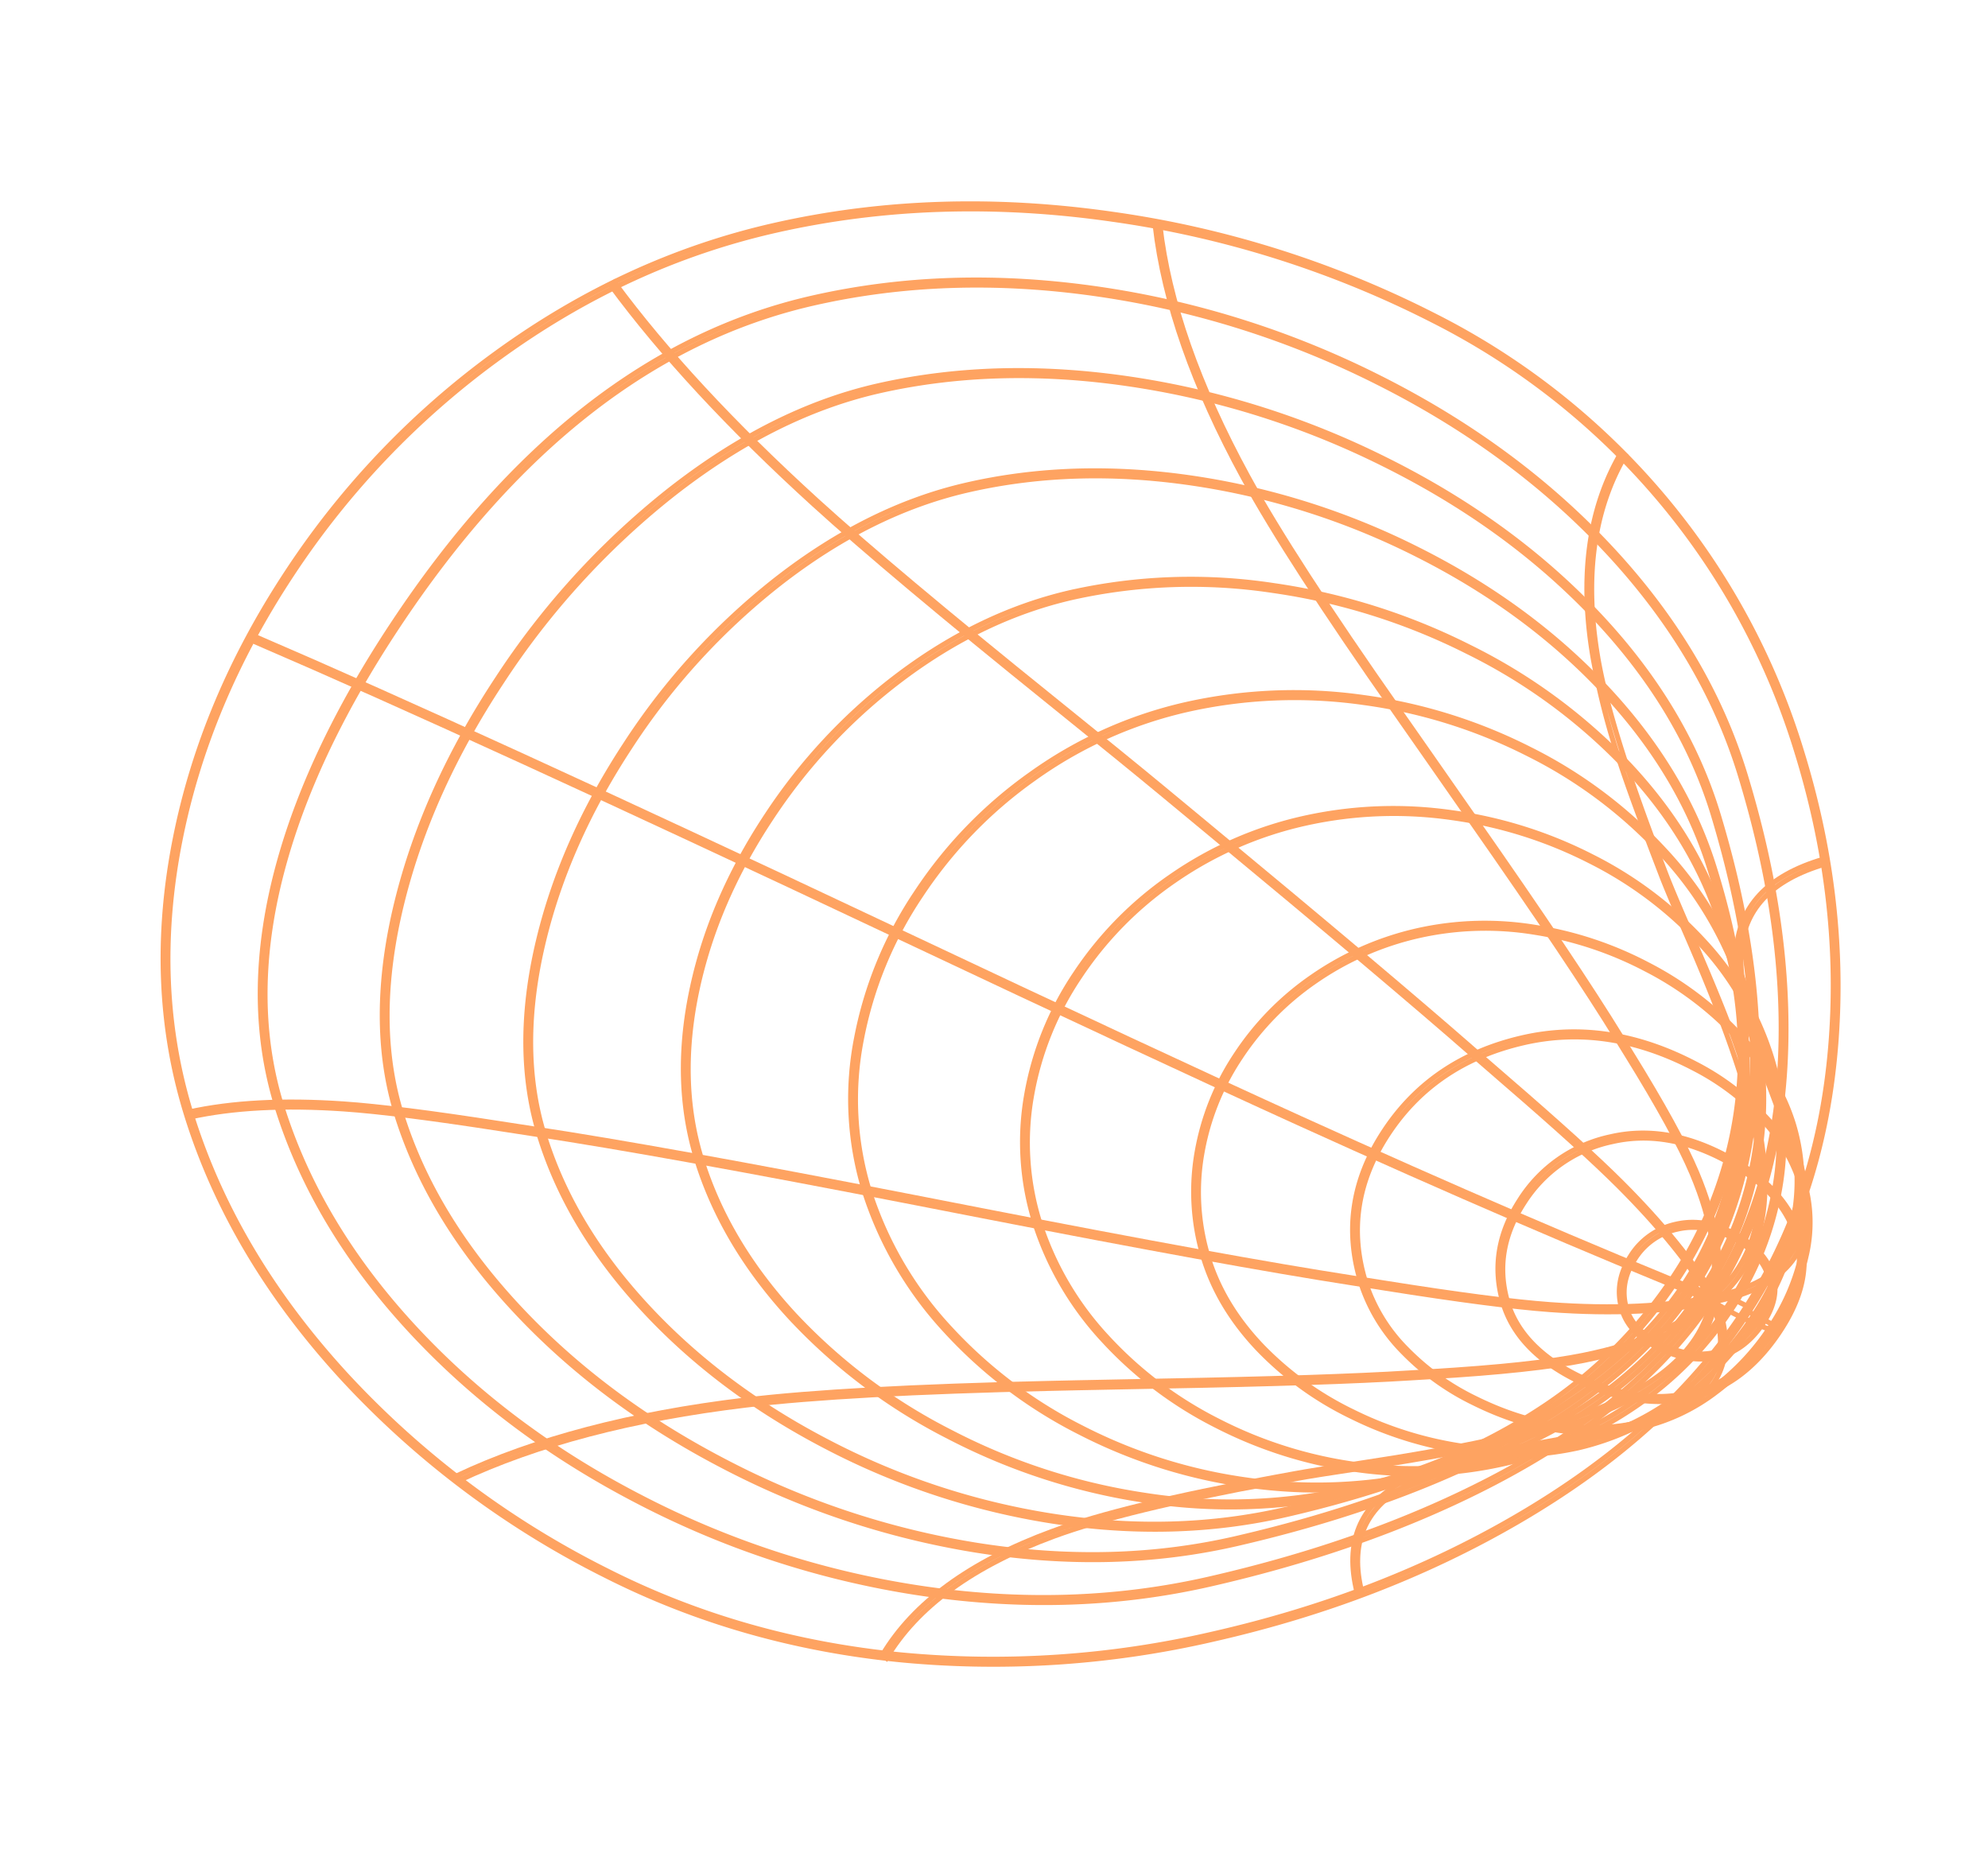 <?xml version="1.0"?>
<svg xmlns="http://www.w3.org/2000/svg" width="587.44" height="550.972" viewBox="0 0 587.44 550.972">
  <g id="_3D_Morph_Lines_15" data-name="3D Morph Lines 15" transform="translate(641.926 417.397) rotate(-105)" opacity="0.801" style="isolation: isolate">
    <path id="Vector" d="M422.981-210.647a301.45,301.45,0,0,1-53.63,84.035A214.939,214.939,0,0,1,298.858-74.57,212.966,212.966,0,0,1,217.739-55.3q-45.25,1.8-85.352-12.092Q88.011-82.762,60.149-114.315,32.256-145.9,18.893-195.46,6.77-240.414,8.738-290.958a288.293,288.293,0,0,1,17.855-90.488q16.734-44.685,47.01-78.423a269.964,269.964,0,0,1,75.551-59.381q43.748-23.012,87.612-24.762,40.142-1.6,79.609,17.8,37.637,18.495,67.8,52.53a248.068,248.068,0,0,1,46.36,76.266q16.979,44.254,15.232,89.076Q443.859-259.353,422.981-210.647ZM298.272-75.785a213.272,213.272,0,0,0,69.953-51.648,300.029,300.029,0,0,0,53.366-83.624q20.781-48.477,22.679-97.225,1.735-44.569-15.153-88.593a246.9,246.9,0,0,0-46.135-75.9q-30-33.846-67.394-52.224-39.129-19.229-78.874-17.646-43.483,1.737-86.891,24.567a268.328,268.328,0,0,0-75.091,59.024Q44.646-425.527,28.008-381.1a286.983,286.983,0,0,0-17.772,90.079Q8.276-240.661,20.35-195.885q13.29,49.285,40.995,80.66,27.635,31.3,71.669,46.55,39.828,13.8,84.778,12.009A211.28,211.28,0,0,0,298.272-75.785Z" transform="translate(0 0)" fill="none" stroke="#fe8c3a" stroke-width="1.5" style="isolation: isolate"/>
    <path id="Vector-2" data-name="Vector" d="M31.708-197.1q-8.773-39.9-7.019-87.849Q26.249-327.668,44.7-369.6a266.179,266.179,0,0,1,47.41-72.625q29.627-32.475,65.534-51.527,37.265-19.774,74.412-21.3,34.845-1.433,70.381,19.639,29.766,17.652,58.492,50.073,63.881,72.082,61.2,144.587-1.529,41.331-19.4,82.816a270.615,270.615,0,0,1-46.481,72.978Q326.719-111.7,290.863-92.342q-37.771,20.391-76.116,21.684-43.246,1.467-78.566-8.569Q92.729-91.574,67.538-120,42.434-148.318,31.708-197.1ZM46.082-369.18q-18.344,41.7-19.894,84.169-1.749,47.792,6.991,87.542,10.659,48.476,35.554,76.56,24.935,28.135,67.994,40.371,35.087,9.97,78.082,8.511,37.949-1.28,75.369-21.481,35.6-19.217,64.927-52.269a269.161,269.161,0,0,0,46.226-72.579Q419.1-259.61,420.625-300.7q2.665-72.021-60.893-143.738-28.595-32.273-58.182-49.818Q266.387-515.106,232-513.691q-36.764,1.515-73.688,21.108-35.65,18.916-65.087,51.183A264.715,264.715,0,0,0,46.082-369.18Z" transform="translate(0 -2.52)" fill="none" stroke="#fe8c3a" stroke-width="1.5" style="isolation: isolate"/>
    <path id="Vector-3" data-name="Vector" d="M273.384-98.017q-34.036,18.771-68.058,19.824h0q-39.7,1.226-70.9-7.082Q94.453-95.916,71.765-121.49,49.18-146.979,39.951-191.852q-7.267-35.327-5.747-79.27Q35.527-309,52.552-346.831a245.228,245.228,0,0,1,43.4-65.51q26.973-29.381,59.187-46.708,33.421-17.977,65.779-19.247,28.949-1.124,60.8,16.42,30.01,16.528,55.843,45.676A234.1,234.1,0,0,1,377.9-353.363q15.381,35.717,14.151,68-1.406,36.133-17.663,73.347a251.272,251.272,0,0,1-42.109,65.9Q305.5-115.729,273.384-98.017ZM205.4-79.562q33.615-1.04,67.29-19.613,31.86-17.572,58.454-47.739A249.81,249.81,0,0,0,373-212.431q16.155-36.978,17.551-72.867,1.221-32.01-14.055-67.478a232.928,232.928,0,0,0-40.13-62.513q-25.686-28.983-55.5-45.4-31.5-17.347-60.013-16.239-31.968,1.256-65.042,19.044-31.966,17.195-58.752,46.373A243.714,243.714,0,0,0,53.933-346.4Q37.017-308.807,35.7-271.186q-1.515,43.8,5.723,78.981,9.165,44.558,31.534,69.8,22.424,25.278,61.986,35.81,30.985,8.249,70.45,7.03Z" transform="translate(0 -5.719)" fill="none" stroke="#fe8c3a" stroke-width="1.5" style="isolation: isolate"/>
    <path id="Vector-4" data-name="Vector" d="M44.187-180.949q-6.856-31.446-5.472-70.264,1.215-34.016,16.233-67.771a216.472,216.472,0,0,1,38.375-58.4q23.915-26.151,52.575-41.387,29.784-15.833,58.878-16.675,26.3-.759,54.622,14.494,26.84,14.458,49.583,39.943a201.082,201.082,0,0,1,35.558,55.594q13.5,31.829,12.427,61.537-1.176,32.673-15.619,65.79A218.825,218.825,0,0,1,303.9-139.76q-23.738,26.667-52.418,42.343-30.208,16.511-60.567,17.772-34.217,1.42-62.8-6.712-34.886-9.927-55.125-32.769Q52.667-142.055,44.187-180.949ZM56.332-318.556q-14.911,33.515-16.117,67.28-1.379,38.661,5.445,69.96,8.413,38.587,28.529,61.278,19.984,22.555,54.477,32.37,28.341,8.064,62.3,6.655,29.966-1.245,59.824-17.565,28.427-15.537,51.977-41.994A217.38,217.38,0,0,0,339.96-198.5q14.34-32.882,15.507-65.309,1.059-29.437-12.332-61.02a199.919,199.919,0,0,0-35.346-55.259q-22.593-25.317-49.226-39.663-27.972-15.067-53.858-14.319-28.7.83-58.131,16.475-28.407,15.1-52.132,41.045A214.971,214.971,0,0,0,56.332-318.556Z" transform="translate(0 -9.449)" fill="none" stroke="#fe8c3a" stroke-width="1.5" style="isolation: isolate"/>
    <path id="Vector-5" data-name="Vector" d="M226.583-92.02Q200.1-77.813,172.964-76.806a124.278,124.278,0,0,1-54.516-9.871,120.34,120.34,0,0,1-42.886-31.184,137.792,137.792,0,0,1-27.483-48.19,170,170,0,0,1-8.344-60.921,163.331,163.331,0,0,1,14-59.745A184.919,184.919,0,0,1,86.868-337.63a167.633,167.633,0,0,1,45.9-35.919q26.123-13.726,52.332-14.715,24.459-.922,49.482,11.94,23.739,12.2,43.278,34.254a166.575,166.575,0,0,1,30.226,48.689q11.258,28.044,10.241,55.326a162.78,162.78,0,0,1-13.531,58.305,187.416,187.416,0,0,1-32.426,51.036A166.435,166.435,0,0,1,226.583-92.02ZM119.173-87.925a122.756,122.756,0,0,0,53.848,9.75h0q26.742-.992,52.881-15.013a164.823,164.823,0,0,0,45.329-36.338A185.969,185.969,0,0,0,303.4-180.16a161.467,161.467,0,0,0,13.423-57.834q1.007-27.023-10.156-54.828a165.335,165.335,0,0,0-30.008-48.336q-19.377-21.87-42.894-33.959Q209.088-387.8,185.038-386.9q-25.825.974-51.606,14.52A166.022,166.022,0,0,0,87.988-336.8a183.431,183.431,0,0,0-32.862,50.5,162.024,162.024,0,0,0-13.892,59.265,168.8,168.8,0,0,0,8.282,60.489,136.6,136.6,0,0,0,27.24,47.772A119.026,119.026,0,0,0,119.173-87.925Z" transform="translate(0 -13.549)" fill="none" stroke="#fe8c3a" stroke-width="1.5" style="isolation: isolate"/>
    <path id="Vector-6" data-name="Vector" d="M45.709-148.2a142.9,142.9,0,0,1-7.231-51.933A146.148,146.148,0,0,1,50.159-251.8a153.871,153.871,0,0,1,27.759-43.568,138.093,138.093,0,0,1,39.222-30.552,109.119,109.119,0,0,1,46.07-12.57,93.1,93.1,0,0,1,44.315,9.446,116.072,116.072,0,0,1,37.016,28.277,131.266,131.266,0,0,1,24.943,41.612,126.526,126.526,0,0,1,8.06,49.511,146.044,146.044,0,0,1-11.561,51.3,154.5,154.5,0,0,1-27.581,43.6A137.825,137.825,0,0,1,199.208-84a109.252,109.252,0,0,1-46.4,12.7,104.537,104.537,0,0,1-46.492-8.545,104.651,104.651,0,0,1-36.851-26.955A119.654,119.654,0,0,1,45.709-148.2Zm5.843-103.2a144.838,144.838,0,0,0-11.576,51.2,141.7,141.7,0,0,0,7.168,51.5A118.458,118.458,0,0,0,70.658-107.7a103.341,103.341,0,0,0,36.386,26.621A103.017,103.017,0,0,0,152.86-72.66a107.575,107.575,0,0,0,45.688-12.514,136.194,136.194,0,0,0,38.725-30.39,153.006,153.006,0,0,0,27.315-43.181,144.727,144.727,0,0,0,11.458-50.834,125.328,125.328,0,0,0-7.986-49.041,130.057,130.057,0,0,0-24.714-41.23,114.791,114.791,0,0,0-36.6-27.964,91.594,91.594,0,0,0-43.595-9.3A107.445,107.445,0,0,0,117.8-324.736a136.432,136.432,0,0,0-38.753,30.193A152.4,152.4,0,0,0,51.552-251.392Z" transform="translate(0 -17.877)" fill="none" stroke="#fe8c3a" stroke-width="1.5" style="isolation: isolate"/>
    <path id="Vector-7" data-name="Vector" d="M170.421-75.361a89.311,89.311,0,0,1-38.445,10.394,83.324,83.324,0,0,1-37.731-7.6A92.444,92.444,0,0,1,63.413-95.482a103.773,103.773,0,0,1-20.4-34.511,111.818,111.818,0,0,1-6.422-42.443,120.894,120.894,0,0,1,9.752-42.886A128.76,128.76,0,0,1,69.516-251.6a116.394,116.394,0,0,1,32.724-25.559,91.865,91.865,0,0,1,38.414-10.69,80.2,80.2,0,0,1,37.72,7.442,92.4,92.4,0,0,1,30.828,23.19,105.856,105.856,0,0,1,20.407,34.729,110.924,110.924,0,0,1,6.447,42.116,121.621,121.621,0,0,1-9.745,42.953,129.5,129.5,0,0,1-23.162,36.445A115.068,115.068,0,0,1,170.421-75.361ZM95-73.8a81.81,81.81,0,0,0,37.044,7.469,87.639,87.639,0,0,0,37.722-10.2,113.426,113.426,0,0,0,32.258-25.25,127.984,127.984,0,0,0,22.9-36.03,120.305,120.305,0,0,0,9.64-42.49,109.709,109.709,0,0,0-6.378-41.658A104.662,104.662,0,0,0,208-256.305a91.1,91.1,0,0,0-30.387-22.867,78.69,78.69,0,0,0-37.006-7.307,90.183,90.183,0,0,0-37.71,10.5,114.748,114.748,0,0,0-32.26,25.2,127.264,127.264,0,0,0-22.9,35.859,119.585,119.585,0,0,0-9.646,42.42,110.614,110.614,0,0,0,6.353,41.985A102.572,102.572,0,0,0,64.6-96.4,91.14,91.14,0,0,0,95-73.8Z" transform="translate(0 -22.279)" fill="none" stroke="#fe8c3a" stroke-width="1.5" style="isolation: isolate"/>
    <path id="Vector-8" data-name="Vector" d="M41.011-113.422a81.078,81.078,0,0,1-5.584-32.2,91.732,91.732,0,0,1,7.729-32.931A110.334,110.334,0,0,1,61.752-208,96.169,96.169,0,0,1,88.036-229.39q15.294-8.327,30.821-8.7a67.18,67.18,0,0,1,30.19,6.313,75.041,75.041,0,0,1,24.684,18.457,83.752,83.752,0,0,1,16.36,27.588,88.8,88.8,0,0,1,5.21,33.748,91.27,91.27,0,0,1-8.109,33.952,107.242,107.242,0,0,1-19.159,29.1,99.062,99.062,0,0,1-26.365,20.7q-14.957,7.984-29.769,8.72A58.51,58.51,0,0,1,82.609-66a80.338,80.338,0,0,1-24.74-19.44A92.4,92.4,0,0,1,41.011-113.422Zm3.535-64.723a90.421,90.421,0,0,0-7.621,32.458,79.877,79.877,0,0,0,5.506,31.724A91.193,91.193,0,0,0,59.07-86.342,79.042,79.042,0,0,0,83.4-67.212a57.011,57.011,0,0,0,28.533,6.334Q126.37-61.6,140.99-69.4a97.435,97.435,0,0,0,25.926-20.366,105.762,105.762,0,0,0,18.893-28.7,89.947,89.947,0,0,0,7.993-33.463,87.605,87.605,0,0,0-5.14-33.291,82.533,82.533,0,0,0-16.123-27.193,73.74,73.74,0,0,0-24.25-18.139,65.686,65.686,0,0,0-29.511-6.177q-15.12.368-30.052,8.5a94.53,94.53,0,0,0-25.834,21.033A108.866,108.866,0,0,0,44.546-178.145Z" transform="translate(0 -26.612)" fill="none" stroke="#fe8c3a" stroke-width="1.5" style="isolation: isolate"/>
    <path id="Vector-9" data-name="Vector" d="M116.08-63.061A50.509,50.509,0,0,1,93.961-56.7a42.958,42.958,0,0,1-21.366-5.229,64.538,64.538,0,0,1-18.642-14.79,72.167,72.167,0,0,1-13.04-20.946,57.753,57.753,0,0,1-4.472-23.779q.856-25,19.888-46.607a74.18,74.18,0,0,1,19.8-16.169A51.178,51.178,0,0,1,99.2-190.98q24.533-.871,41.532,18.3,16.955,19.118,15.989,46.448Q155.8-100.2,135.954-78.658A74.948,74.948,0,0,1,116.08-63.061Zm-42.67-.076a41.472,41.472,0,0,0,20.614,5.065h0A48.841,48.841,0,0,0,115.4-64.23a73.317,73.317,0,0,0,19.436-15.26q19.477-21.148,20.382-46.681.948-26.843-15.685-45.6-16.572-18.686-40.4-17.839a49.514,49.514,0,0,0-22.308,6.546,72.562,72.562,0,0,0-19.362,15.818q-18.689,21.219-19.528,45.736a56.556,56.556,0,0,0,4.385,23.283,70.961,70.961,0,0,0,12.823,20.6A63.242,63.242,0,0,0,73.409-63.136Z" transform="translate(0 -30.707)" fill="none" stroke="#fe8c3a" stroke-width="1.5" style="isolation: isolate"/>
    <path id="Vector-10" data-name="Vector" d="M52.765-71.915Q40.523-86.063,41.034-101.634q.525-16.118,13.361-30.985,13.36-15.475,28.753-15.614,15.962-.146,27.538,12.734a41.967,41.967,0,0,1,11.03,30.649q-.586,16.808-14.113,31.43Q94.338-59.081,79.634-58.261,65.278-57.457,52.765-71.915Zm2.779-59.909q-12.5,14.481-13.012,30.123h0q-.5,15.1,11.437,28.885,12.072,13.95,25.691,13.187,14.022-.782,26.83-14.626,13.159-14.223,13.728-30.53a40.8,40.8,0,0,0-10.72-29.8Q98.334-147,83.045-146.863,68.414-146.731,55.545-131.824Z" transform="translate(0 -34.428)" fill="none" stroke="#fe8c3a" stroke-width="1.5" style="isolation: isolate"/>
    <path id="Vector-11" data-name="Vector" d="M84.59-73.687Q77.906-66.5,70.344-65.935h0q-7.6.571-13.9-6.886-6.03-7.134-5.78-15.123.254-8.122,6.644-15.673,6.8-8.034,14.825-7.991,8.039.027,13.973,6.552a20.9,20.9,0,0,1,5.651,15.474Q91.422-81.034,84.59-73.687Zm-26.936-.024q5.853,6.924,12.685,6.41h0q6.9-.513,13.14-7.224,6.463-6.951,6.777-15a19.727,19.727,0,0,0-5.337-14.607Q79.389-110.214,72-110.239q-7.241-.039-13.539,7.4-6.065,7.168-6.3,14.821Q51.924-80.49,57.654-73.711Z" transform="translate(0 -37.613)" fill="none" stroke="#fe8c3a" stroke-width="1.5" style="isolation: isolate"/>
    <path id="Vector-12" data-name="Vector" d="M78.436-169.267q-9.187,26.433-10.19,47.053l-1.5.047q1.013-20.806,10.262-47.42,5.457-15.7,18.815-45.611,2.684-6.009,3.982-8.947,14.986-33.953,47.522-100.548l3.923-8.032q1.653-3.386,4.9-10.026,33.444-68.449,48.694-103.386,1.314-3.01,4.037-9.168,12.554-28.391,17.663-43.273,8.634-25.149,9.471-44.641l1.5-.055q-.844,19.679-9.541,45.01-5.128,14.938-17.706,43.383-2.721,6.156-4.035,9.162-15.261,34.965-48.719,103.441-3.231,6.612-4.9,10.026l-3.924,8.033q-32.524,66.569-47.5,100.5-1.3,2.941-3.984,8.953Q83.873-184.912,78.436-169.267Z" transform="translate(0 -0.075)" fill="none" stroke="#fe8c3a" stroke-width="1.5" style="isolation: isolate"/>
    <path id="Vector-13" data-name="Vector" d="M150.762-221.175Q103.776-164.03,68.1-116.559l-1.215-.713q35.693-47.5,82.7-104.669,28.21-34.309,85.571-102.03Q323.828-428.651,366.4-482.627l1.192.742q-42.589,53.995-131.275,158.7Q178.965-255.474,150.762-221.175Z" transform="translate(0 -5.349)" fill="none" stroke="#fe8c3a" stroke-width="1.5" style="isolation: isolate"/>
    <path id="Vector-14" data-name="Vector" d="M107.86-122.031q-22.016,12.73-40.19,18l-.349-1.3q17.974-5.213,39.811-17.839,13.022-7.529,38.072-24.555,7.259-4.934,10.838-7.332,28.36-19,84.213-58.667,9.175-6.517,13.845-9.828,11.378-8.069,34.4-24.882,49.18-35.918,74.605-52.232Q405.7-328,441.274-341.945l.5,1.253q-35.416,13.884-77.874,41.125-25.383,16.286-74.521,52.175-23.03,16.82-34.417,24.9-4.665,3.308-13.844,9.827-55.871,39.681-84.251,58.693-3.574,2.395-10.829,7.326Q120.935-129.591,107.86-122.031Z" transform="translate(0 -17.583)" fill="none" stroke="#fe8c3a" stroke-width="1.5" style="isolation: isolate"/>
    <path id="Vector-15" data-name="Vector" d="M104.988-84.755q-23.442,3.221-37.9-4.236L67.9-90.2q14.035,7.239,36.978,4.087,13.384-1.839,38.886-9.526,3.395-1.023,5.028-1.509,24.773-7.331,73.74-25.135,13.475-4.9,20.213-7.314,5.422-1.945,16.459-5.976,51.848-18.935,78.5-25.4,45.069-10.928,78.986-5.895l-.353,1.353q-33.606-4.987-78.357,5.865-26.558,6.44-78.315,25.342-11.043,4.033-16.469,5.98-6.736,2.415-20.2,7.311-49.017,17.822-73.838,25.167-1.63.485-5.021,1.507Q118.5-86.612,104.988-84.755Z" transform="translate(0 -32.67)" fill="none" stroke="#fe8c3a" stroke-width="1.5" style="isolation: isolate"/>
    <path id="Vector-16" data-name="Vector" d="M112.372-56.054Q76.886-58.834,66.8-81.815l1.4-.594q9.779,22.276,44.421,24.99,19.985,1.566,61.139-4.622,13.465-2.024,18.865-2.58l4.1-.427q20.466-2.136,31.145-2.726a216.575,216.575,0,0,1,32.082.328q36.214,3.438,56.189,23.67l-1.149.961Q295.365-62.7,259.681-66.084q-20.915-1.985-62.9,2.4l-4.106.427q-5.36.552-18.786,2.57-19.559,2.941-30.1,3.95A184.018,184.018,0,0,1,112.372-56.054Z" transform="translate(0 -40.152)" fill="none" stroke="#fe8c3a" stroke-width="1.5" style="isolation: isolate"/>
    <path id="Vector-17" data-name="Vector" d="M83.03-49.275q-18-6.4-16.281-32.8l1.5-.027Q66.584-56.63,83.667-50.557q6.919,2.46,18.111,2.318,6.776-.086,21.469-1.573,14.811-1.5,21.839-1.61,11.805-.188,19.494,2.264,19.445,6.2,20.069,32l-1.5.138q-.6-24.923-19.162-30.841-7.45-2.376-19-2.192-6.957.111-21.7,1.6-14.765,1.494-21.614,1.581Q90.205-46.724,83.03-49.275Z" transform="translate(0 -40.179)" fill="none" stroke="#fe8c3a" stroke-width="1.5" style="isolation: isolate"/>
    <path id="Vector-18" data-name="Vector" d="M53.5-67.437A91.432,91.432,0,0,1,66.985-83.118l.687.619q3.42-3.535,6.311-6.177l1.1.843q-6.035,7.448-12.43,14.516l-1.007-.736q-2.059,2.223-3.162,3.4-2.1,2.239-3.814,3.981Z" transform="translate(0 -39.607)" fill="none" stroke="#fe8c3a" stroke-width="1.5" style="isolation: isolate"/>
    <path id="Vector-19" data-name="Vector" d="M40.167-110.17q5.243,18.005,27.3,15.578l.062,1.36q-23.266,2.56-28.813-16.49-2.195-7.536-2.036-19.729.095-7.3,1.443-23.113,1.351-15.855,1.47-23.35.2-12.473-1.867-20.514-5.119-19.931-26.754-20.3l.147-1.371q22.709.392,28.069,21.262,2.106,8.2,1.9,20.837-.12,7.539-1.475,23.437-1.344,15.768-1.438,23.022Q38.023-117.533,40.167-110.17Z" transform="translate(0 -28.352)" fill="none" stroke="#fe8c3a" stroke-width="1.5" style="isolation: isolate"/>
    <path id="Vector-20" data-name="Vector" d="M44.426-155.14q2.959,37.817,23.449,47.245l-.757,1.234Q45.945-116.4,42.93-154.935q-1.709-21.844,3.368-66.572,1.513-13.331,1.934-18.664.166-2.11.515-6.444,3.6-44.726,1.572-66.992Q46.835-351.8,28.288-370.84l1.155-.955q18.848,19.351,22.371,57.968,2.041,22.373-1.571,67.2-.349,4.333-.515,6.442-.423,5.354-1.938,18.707Q42.726-176.865,44.426-155.14Z" transform="translate(0 -14.987)" fill="none" stroke="#fe8c3a" stroke-width="1.5" style="isolation: isolate"/>
    <path id="Vector-21" data-name="Vector" d="M61.447-159.162q-1.658,26.384,6.722,41.258l-1.345.7q-8.554-15.184-6.874-41.93.968-15.409,7.034-44.924.822-4,1.208-5.914,4.833-23.937,16.629-71.4,3.993-16.069,5.949-24.112.662-2.723,2-8.19Q107.009-372,111.279-401.81q7.195-50.225.418-87.821l1.48-.326q6.812,37.792-.412,88.218-4.279,29.869-18.537,88.263-1.335,5.466-2,8.189-1.957,8.048-5.95,24.118-11.788,47.435-16.616,71.343-.386,1.916-1.209,5.919Q62.41-174.482,61.447-159.162Z" transform="translate(0 -4.711)" fill="none" stroke="#fe8c3a" stroke-width="1.5" style="isolation: isolate"/>
  </g>
</svg>
